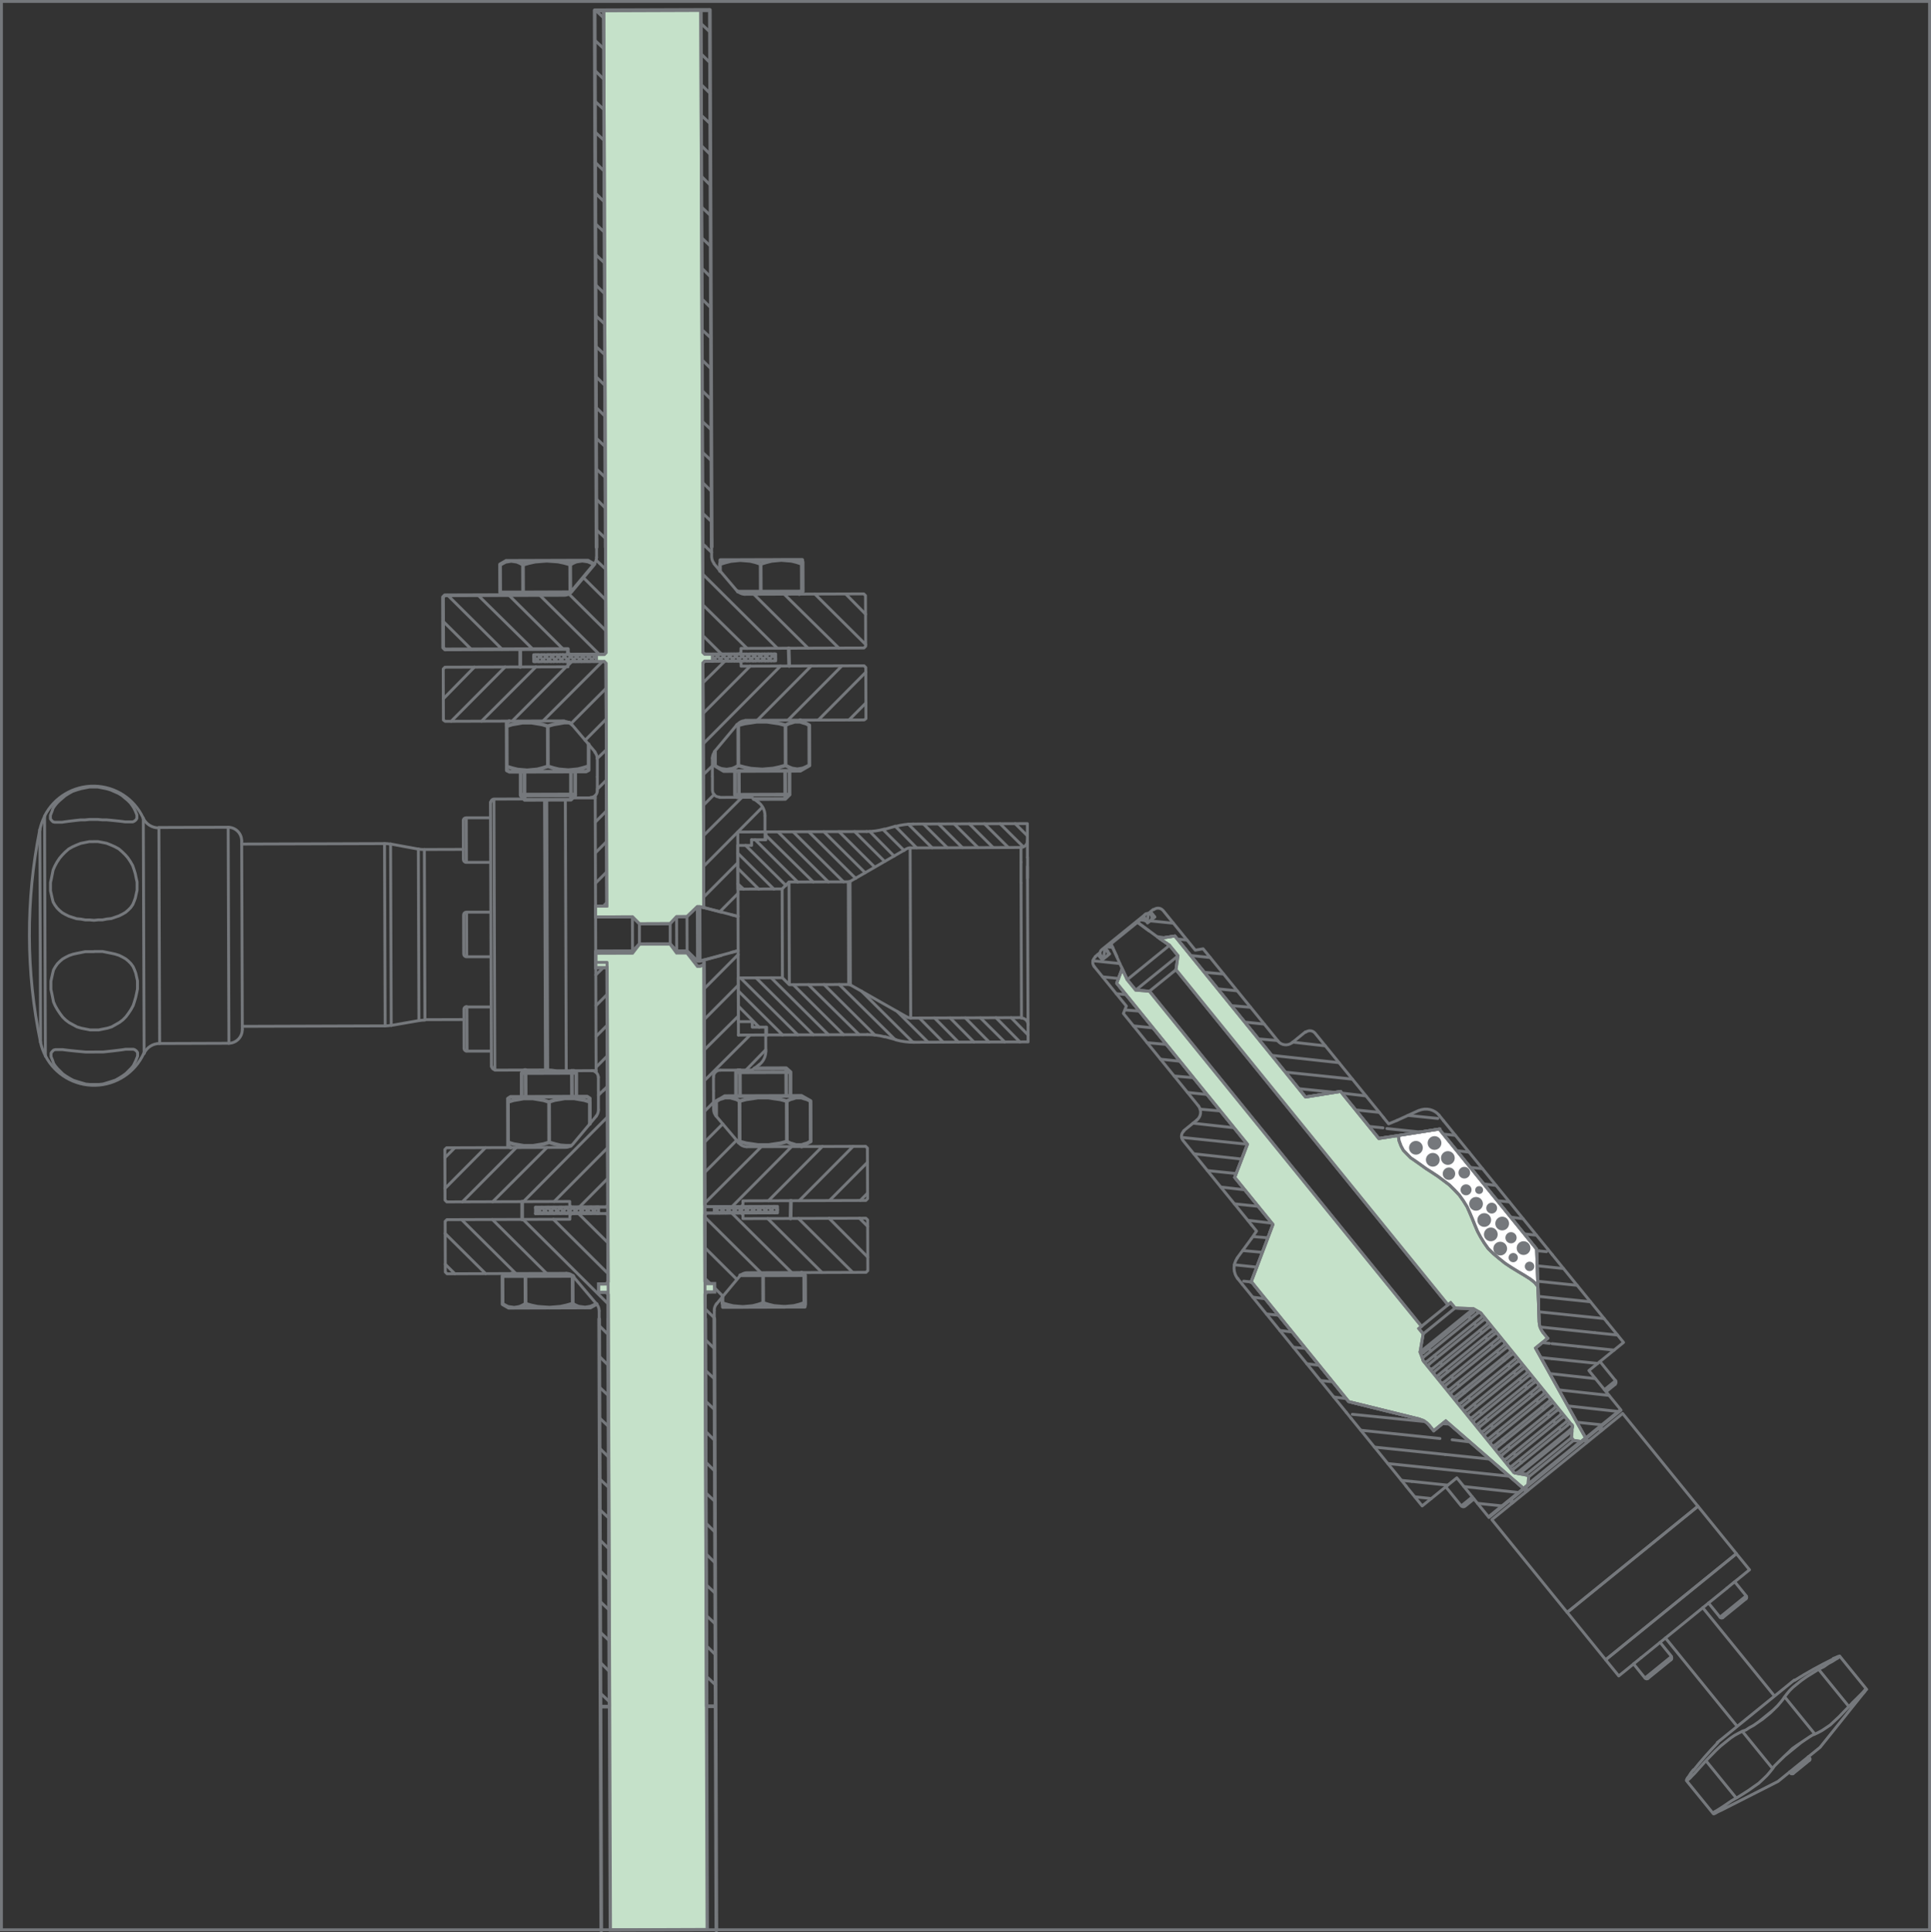 <?xml version="1.0" encoding="UTF-8"?>
<svg xmlns="http://www.w3.org/2000/svg" id="Calque_2" viewBox="0 0 334.46 334.65">
  <rect x="0" y="0" width="334.46" height="334.65" fill="#333333" stroke="none"/>
  <defs>
    <style>.cls-1{fill:#75787c;}.cls-2,.cls-3,.cls-4,.cls-5,.cls-6,.cls-7{stroke:#75787c;}.cls-2,.cls-3,.cls-5,.cls-6{stroke-width:.5px;}.cls-2,.cls-3,.cls-7{fill:none;}.cls-2,.cls-4,.cls-5,.cls-6{stroke-miterlimit:10;}.cls-3,.cls-7{stroke-linecap:round;stroke-linejoin:round;}.cls-4{stroke-width:.57px;}.cls-4,.cls-5{fill:#c5e1c9;}.cls-4,.cls-5,.cls-6{fill-rule:evenodd;}.cls-6{fill:#fff;}.cls-7{stroke-width:.63px;}</style>
  </defs>
  <g id="MONTAGE">
    <g id="ETAPE_3">
      <g id="Vanne">
        <path class="cls-3" d="M132.64,181.79l-3.44,3.54M129.93,179.25l-7.92,7.9M127.89,175.96l-5.9,5.87M127.87,170.63l-5.9,5.94M127.86,165.31l-5.9,5.94M105.21,188.11l-.75.83M105.19,182.86l-1.94,1.96M105.18,177.54l-1.94,1.96M105.16,172.21l-1.94,1.96M105.14,166.96l-1.94,1.88M105.1,156.32l-.6.6M105.09,150.99l-1.94,1.96M105.07,145.74l-1.94,1.96M105.05,140.42l-1.94,1.96M105.03,135.09l-1.57,1.58M127.82,154.74l-3.14,3.16M127.8,149.41l-5.9,5.94M132.04,139.8l-4.26,4.29-5.9,5.94M128.51,138.09l-6.65,6.62M123.71,137.58l-1.87,1.88M150.27,206.63l-1.27,1.28M150.25,201.3l-6.58,6.62M147.76,198.54l-9.34,9.4M142.44,198.55l-9.34,9.4M137.12,198.57l-10.31,10.38M131.87,198.59l-9.79,9.78M127.59,197.48l-5.53,5.57M125.18,194.64l-3.14,3.16M123.59,190.9l-1.57,1.58M105.27,204.08l-4.93,4.97M105.25,198.76l-9.27,9.33M105.23,193.43l-14.57,14.67M104.69,188.64l-1.05,1.05M94.75,198.72l-9.42,9.41M89.43,198.74l-9.34,9.4M84.1,198.75l-7.02,7.07M78.78,198.77l-1.72,1.73M105.01,129.85l-1.57,1.51M105,124.52l-3.66,3.69M104.98,119.2l-6.13,6.17M104.36,114.55l-10.31,10.31M99.04,114.57l-.67.68M98.07,115.47l-9.34,9.4M92.82,115.49l-9.42,9.41M87.49,115.51l-9.34,9.4M82.17,115.53l-5.38,5.49M149.98,121.74l-2.91,2.93M149.96,116.42l-8.22,8.28M145.83,115.31l-9.34,9.4M140.51,115.33l-9.34,9.4M123.4,132.63l-1.57,1.51M135.18,115.35l-13.38,13.47M129.93,115.36l-8.15,8.2M125.58,114.48l-3.81,3.76M177.95,144.74l-2.11-2.09M177.21,146.62l-3.99-3.96M174.66,146.78l-4.14-4.11M172.03,146.79l-4.14-4.11M169.41,146.8l-4.14-4.11M166.71,146.81l-4.14-4.11M164.09,146.82l-4.14-4.11M161.46,146.83l-4.14-4.11M158.76,146.83l-3.69-3.74M156.59,147.29l-3.61-3.59M154.87,148.27l-4.21-4.26M153.22,149.18l-5.19-5.16M151.5,150.16l-6.17-6.13M149.85,151.14l-7.15-7.1M148.21,152.12l-8.13-8.07M146.11,152.73l-8.73-8.67M143.48,152.74l-8.73-8.67M140.86,152.74l-8.2-8.07M138.16,152.75l-7.37-7.32M136.14,153.36l-7-6.95M134.04,153.97l-6.24-6.2M131.42,153.98l-3.61-3.59M128.79,153.98l-.98-.9M178.07,179.24l-2.93-2.99M176.65,180.44l-4.14-4.19M174.02,180.45l-4.21-4.18M171.32,180.46l-4.14-4.19M168.7,180.47l-4.14-4.19M166,180.48l-4.14-4.19M163.38,180.49l-4.14-4.19M160.75,180.5l-5.34-5.31M158.05,180.43l-8.88-8.82M154.98,179.99l-9.63-9.49M151.52,179.25l-8.8-8.74M148.82,179.19l-8.8-8.67M146.12,179.2l-8.73-8.67M143.5,179.2l-9.93-9.86M140.88,179.21l-9.93-9.86M138.18,179.22l-9.93-9.86M135.55,179.23l-7.67-7.62M132.93,179.24l-.15-.07M131.5,177.9l-3.61-3.66M103.64,209.41l-.38-.37M103.41,210.16l-1.2-1.12M102.36,210.16l-1.2-1.12M101.31,210.17l-1.2-1.12M100.19,210.17l-1.13-1.12M99.14,210.17l-1.13-1.12M98.09,210.18l-1.2-1.12M97.04,210.18l-1.2-1.12M95.99,210.19l-1.2-1.12M94.94,210.19l-1.2-1.12M93.89,210.19l-1.13-1.12M92.77,210.2v-.07M103.64,209.93l-.22.23M103.48,209.04l-1.12,1.13M102.43,209.04l-1.2,1.13M101.38,209.04l-1.2,1.13M100.33,209.05l-1.2,1.13M99.29,209.05l-1.2,1.13M98.24,209.05l-1.2,1.13M97.19,209.06l-1.2,1.13M96.06,209.06l-1.12,1.13M95.01,209.06l-1.2,1.13M93.96,209.07l-1.2,1.13M92.91,209.07l-.15.15M134.68,209.53l-.68-.6M134.16,210.06l-1.2-1.12M133.11,210.06l-1.2-1.12M132.06,210.06l-1.2-1.12M131.01,210.07l-1.2-1.12M129.88,210.07l-1.13-1.12M128.83,210.07l-1.2-1.12M127.78,210.08l-1.2-1.12M126.73,210.08l-1.2-1.12M125.68,210.08l-1.2-1.12M124.63,210.09l-.9-.82M134.68,209.53l-.52.53M134.23,208.93l-1.12,1.13M133.18,208.93l-1.12,1.13M132.13,208.94l-1.2,1.13M131.08,208.94l-1.2,1.13M130.03,208.94l-1.2,1.13M128.98,208.95l-1.2,1.13M127.93,208.95l-1.2,1.13M126.8,208.96l-1.12,1.13M125.75,208.96l-1.12,1.13M124.7,208.96l-.97.98M103.31,114.48v.07M103.31,113.43l-1.12,1.13M102.33,113.36l-1.2,1.2M101.28,113.36l-1.2,1.2M100.23,113.37l-1.2,1.2M99.18,113.37l-1.2,1.2M98.06,113.37l-1.12,1.2M97.01,113.38l-1.12,1.2M95.96,113.38l-1.2,1.2M94.91,113.38l-1.2,1.2M93.86,113.39l-1.2,1.2M92.81,113.39l-.37.38M92.44,113.69l.9.9M93.19,113.39l1.2,1.2M94.24,113.39l1.2,1.2M95.29,113.38l1.2,1.2M96.41,113.38l1.13,1.2M97.46,113.37l1.13,1.2M98.51,113.37l1.2,1.2M99.56,113.37l1.2,1.2M100.61,113.36l1.2,1.2M101.66,113.36l1.2,1.2M102.71,113.36l.6.6M134.35,114.15l-.3.3M134.13,113.25l-1.12,1.2M133.08,113.25l-1.2,1.2M132.03,113.26l-1.2,1.2M130.98,113.26l-1.2,1.2M129.93,113.26l-1.2,1.2M128.88,113.27l-1.2,1.2M127.75,113.27l-1.12,1.2M126.7,113.28l-1.12,1.2M125.65,113.28l-1.2,1.2M124.6,113.28l-1.2,1.2M123.55,113.29l-.15.15M123.41,113.81l.68.67M123.93,113.28l1.2,1.2M124.98,113.28l1.2,1.2M126.1,113.28l1.13,1.2M127.15,113.27l1.13,1.2M128.2,113.27l1.2,1.2M129.25,113.27l1.2,1.2M130.3,113.26l1.2,1.2M131.35,113.26l1.2,1.2M132.4,113.26l1.2,1.2M133.53,113.25l.83.82M105.31,215.25l-5.12-5.08M105.32,220.58l-9.48-9.42M105.34,225.83l-14.75-14.65M94.68,220.54l-9.4-9.34M89.35,220.56l-9.4-9.34M84.1,220.57l-7-6.95M78.78,220.59l-1.66-1.64M150.29,212.4l-1.43-1.42M150.3,217.72l-6.7-6.73M147.69,220.36l-9.4-9.34M142.37,220.38l-9.4-9.34M137.12,220.39l-10.38-10.31"></path>
        <path class="cls-3" d="M131.79,220.41l-9.71-9.64M127.6,221.55l-5.49-5.46M125.21,224.48l-3.08-3.06M123.72,228.24l-1.58-1.57M149.93,106.37l-3.46-3.51M149.94,111.62l-8.8-8.74M145.3,112.24l-9.48-9.34M139.97,112.26l-9.4-9.34M123.27,95.67l-1.58-1.49M134.65,112.27l-12.94-12.85M129.4,112.29l-7.67-7.55M124.98,113.28l-3.24-3.21M104.89,93.25l-.3-.3M104.91,98.58l-1.66-1.57M104.93,103.9l-3.91-3.89M104.94,109.23l-6.47-6.43M103.83,113.35l-10.38-10.31M97.53,112.4l-9.4-9.34M92.28,112.42l-9.48-9.34M86.96,112.44l-9.4-9.34M81.63,112.45l-4.89-4.86M105.36,231.15l-1.58-1.57M105.38,236.47l-1.58-1.57M105.4,241.72l-1.58-1.49M105.41,247.05l-1.58-1.49M105.43,252.37l-1.58-1.57M105.45,257.62l-1.58-1.49M105.47,262.94l-1.58-1.49M105.49,268.27l-1.58-1.57M105.5,273.59l-1.58-1.57M105.52,278.84l-1.58-1.49M105.54,284.16l-1.58-1.49M105.56,289.49l-1.58-1.57M105.58,294.74l-1.58-1.49M123.74,233.56l-1.58-1.57M123.76,238.81l-1.58-1.49M123.77,244.13l-1.58-1.49M123.79,249.46l-1.58-1.57M123.81,254.78l-1.58-1.57M123.83,260.03l-1.58-1.49M123.85,265.35l-1.58-1.57M123.87,270.68l-1.58-1.57M123.88,275.93l-1.58-1.49M123.9,281.25l-1.58-1.49M123.92,286.58l-1.58-1.57M123.94,291.82l-1.58-1.49M104.58,3.12l-1.35-1.27M104.6,8.45l-1.58-1.49M104.62,13.77l-1.58-1.57M104.64,19.02l-1.58-1.49M104.65,24.34l-1.58-1.49M104.67,29.67l-1.58-1.57M104.69,34.99l-1.58-1.57M104.71,40.24l-1.58-1.49M104.73,45.56l-1.58-1.49M104.75,50.89l-1.58-1.57M104.76,56.14l-1.58-1.49M104.78,61.46l-1.58-1.49M104.8,66.78l-1.58-1.57M104.82,72.11l-1.58-1.57M104.84,77.36l-1.58-1.49M104.85,82.68l-1.58-1.49M104.87,88l-1.58-1.57M104.89,93.25l-1.58-1.49M122.96,5.53l-1.58-1.49M122.98,10.86l-1.58-1.57M123,16.18l-1.58-1.57M123.02,21.43l-1.58-1.49M123.03,26.76l-1.58-1.57M123.05,32.08l-1.58-1.57M123.07,37.33l-1.58-1.49M123.09,42.65l-1.58-1.49M123.11,47.98l-1.58-1.57M123.12,53.3l-1.58-1.57M123.14,58.55l-1.58-1.49M123.16,63.87l-1.58-1.57M123.18,69.2l-1.58-1.57M123.2,74.44l-1.58-1.49M123.21,79.77l-1.58-1.49M123.23,85.09l-1.58-1.57M123.25,90.34l-1.58-1.49M122.29,94.69l-.6-.52"></path>
        <path class="cls-3" d="M122.01,188.88l-.08-22.27v-.37s5.92-1.59,5.92-1.59l.05,14.62M123.58,186.47v2.4"></path>
        <path class="cls-3" d="M124.74,185.34c-.64,0-1.16.52-1.16,1.17"></path>
        <line class="cls-3" x1="130.32" y1="185.32" x2="124.77" y2="185.34"></line>
        <path class="cls-3" d="M130.33,185.26c.41-.29.81-.59,1.2-.9"></path>
        <path class="cls-3" d="M131.52,184.38c.71-.56,1.12-1.42,1.12-2.33"></path>
        <polyline class="cls-3" points="127.9 179.26 132.63 179.24 132.64 182.09"></polyline>
        <path class="cls-3" d="M103.63,186.58c0-.38-.19-.73-.5-.95"></path>
        <path class="cls-3" d="M103.64,188.94v-2.4M103.19,166.67h1.95s.08,22.26.08,22.26"></path>
        <path class="cls-3" d="M103.06,137.82c.25-.22.4-.54.4-.88"></path>
        <path class="cls-3" d="M105.03,134.57l.08,22.35h-1.95M103.46,136.97v-2.4M103.18,185.57h.07s0-.15,0-.15l-.16-47.24v-.3M132.5,141.3v2.77s-4.71.02-4.71.02l.05,14.62"></path>
        <path class="cls-3" d="M132.5,141.26c0-.91-.42-1.76-1.14-2.32"></path>
        <path class="cls-3" d="M131.39,138.97c-.4-.31-.8-.61-1.21-.9"></path>
        <path class="cls-3" d="M124.61,138.1l5.55-.02M123.41,136.87c0,.64.52,1.16,1.17,1.16M123.4,134.51v2.4M127.83,158.71l-5.93-1.55v-.3s-.08-22.35-.08-22.35M121.94,166.61v-.07s-.15-.22-.15-.22M121.75,157.16l.15-.23v-.07M103.09,138.18h-3.9M132.51,145.42v-1.35M132.63,179.24v-1.35M103.25,185.42l-5.17.02h-1.87M94.56,185.3l-.16-46.79M98.08,185.43l-.16-46.94M94.86,185.29l-.16-46.79"></path>
        <path class="cls-3" d="M96.2,185.44c-.43-.1-.87-.14-1.31-.14"></path>
        <line class="cls-3" x1="94.56" y1="185.3" x2="94.86" y2="185.29"></line>
        <path class="cls-3" d="M102.31,138.1c.28,0,.55-.1.76-.29"></path>
        <path class="cls-3" d="M103.14,185.63c-.2-.14-.43-.21-.67-.21"></path>
        <polyline class="cls-3" points="129.32 198.6 149.94 198.53 150.24 198.83 150.27 207.6 149.97 207.9 128.68 207.97 128.68 208.65 128.38 208.95 122.38 208.97 122.08 208.67 122.01 188.58"></polyline>
        <path class="cls-3" d="M128,197.97c.34.4.83.63,1.35.62"></path>
        <path class="cls-3" d="M123.98,193.22l3.99,4.71M123.6,192.13c0,.41.15.81.42,1.13M123.59,188.95v3.15M103.65,192.16v-3.15"></path>
        <path class="cls-3" d="M103.24,193.33c.27-.32.41-.72.41-1.13"></path>
        <path class="cls-3" d="M99.32,198.03l3.96-4.74M97.94,198.71c.52,0,1.01-.23,1.35-.63M105.21,188.63l.07,20.1-.3.3-6,.02-.3-.3v-.67s-21.3.07-21.3.07l-.3-.3-.03-8.77.3-.3,20.62-.07M97.72,124.85l-20.62.07-.3-.22-.03-8.85.3-.3,21.3-.07v-.6s.3-.3.3-.3l6-.02.3.3.07,20.02"></path>
        <path class="cls-3" d="M99.04,125.55c-.34-.4-.83-.63-1.35-.62"></path>
        <line class="cls-3" x1="103.07" y1="130.23" x2="99.08" y2="125.52"></line>
        <path class="cls-3" d="M103.44,131.39c0-.41-.15-.82-.42-1.13"></path>
        <path class="cls-3" d="M103.46,134.5v-3.15M123.39,131.28v3.15"></path>
        <path class="cls-3" d="M123.8,130.19c-.27.32-.41.72-.41,1.13"></path>
        <path class="cls-3" d="M127.72,125.42l-3.96,4.74M129.1,124.81c-.52,0-1.01.23-1.35.63M121.83,134.81l-.07-20.02.3-.3,6-.02.3.3v.6s21.3-.07,21.3-.07l.3.3.03,8.85-.3.23-20.62.07M85.11,184.73l-.16-45.82M85.71,185.33l-.16-46.94M85.55,138.39l5.17-.02M85.71,185.33l8.77-.03M85.18,184.69c0,.31.25.56.56.56M85.58,138.39c-.31,0-.56.25-.56.56M94.48,185.3l-.16-46.79M94.44,185.3c.06,0,.11-.05.11-.11M80.31,165.17l-.02-6.67M80.84,165.7l-.03-7.72M80.31,165.21c0,.27.22.49.49.49M80.78,157.97c-.27,0-.49.22-.49.49M80.81,157.97h4.2M80.84,165.7h4.2M80.37,181.59l-.02-6.75M80.9,182.04l-.03-7.65M80.37,181.56c0,.27.22.49.49.49M80.83,174.32c-.27,0-.49.22-.49.49M80.87,174.39h4.2M80.9,182.04h4.2M80.26,148.83l-.02-6.67M80.79,149.35l-.03-7.72M80.26,148.86c0,.27.22.49.49.49M80.72,141.63c-.27,0-.49.22-.49.49M80.76,141.63h4.2M80.79,149.35h4.2M66.71,177.67l-.11-31.57M67.76,177.59l-.11-31.42M72.56,176.75l-.1-29.69M73.6,176.59l-.1-29.47M41.86,146.18l24.74-.08M41.97,177.75l24.74-.08"></path>
        <path class="cls-3" d="M66.67,177.67c.34,0,.68-.03,1.02-.09"></path>
        <path class="cls-3" d="M67.59,146.18c-.34-.06-.68-.09-1.02-.09"></path>
        <path class="cls-3" d="M72.56,176.75l-4.8.84M72.45,147.05l-4.8-.88"></path>
        <path class="cls-3" d="M73.57,176.67c-.34,0-.68.03-1.02.09"></path>
        <path class="cls-3" d="M72.44,147.04c.34.06.68.09,1.02.09"></path>
        <path class="cls-3" d="M73.5,147.12l6.75-.02M73.6,176.59l6.75-.02"></path>
        <path class="cls-3" d="M27.65,180.72l-.13-37.42M39.65,180.68l-.13-37.42M41.97,178.28l-.11-32.62M24.96,182.46l-.14-40.79M7.86,182.89l-.14-41.54M39.65,180.68l-12,.04M39.52,143.27l-12,.04"></path>
        <path class="cls-3" d="M41.86,145.62c0-1.3-1.07-2.36-2.37-2.35"></path>
        <path class="cls-3" d="M39.61,180.68c1.3,0,2.36-1.07,2.35-2.37"></path>
        <path class="cls-3" d="M24.79,141.67c.49,1.05,1.54,1.71,2.69,1.71"></path>
        <path class="cls-3" d="M27.62,180.72c-1.15,0-2.2.68-2.68,1.73"></path>
        <path class="cls-3" d="M24.77,141.62c-1.53-3.28-4.8-5.41-8.42-5.47-3.62-.07-6.97,1.93-8.62,5.16"></path>
        <path class="cls-3" d="M7.87,182.86c1.67,3.21,5.03,5.19,8.65,5.1,3.62-.09,6.87-2.24,8.38-5.53"></path>
        <path class="cls-3" d="M16.21,145.75h.75s.75.14.75.14l.75.15.75.3.68.3.68.37.6.52.53.52.45.52.45.67.38.67.23.67.23.75.15.75.15.67v.75s0,.67,0,.67l-.15.68-.15.68-.22.6-.22.53-.37.53-.45.45-.45.38-.52.3-.6.3-.67.23-.67.23-.75.08-.75.15h-.75s-.75.08-.75.08l-.75-.07h-.75s-.75-.14-.75-.14l-.75-.07-.68-.22-.68-.22-.6-.3-.53-.3-.45-.37-.45-.45-.38-.52-.3-.52-.15-.6-.15-.67-.15-.67v-.67s0-.75,0-.75l.15-.68.15-.75.15-.75.3-.68.37-.68.45-.68.45-.53.52-.53.6-.53.67-.38.67-.3.75-.3.75-.15.75-.15h.75M16.28,164.79h.75s.75,0,.75,0l.75.15.75.15.68.15.68.22.6.3.53.3.45.37.45.45.38.52.23.52.23.6.15.67.15.67v.67s0,.75,0,.75l-.15.75-.15.68-.22.75-.22.68-.37.68-.45.68-.45.6-.52.53-.6.45-.67.38-.67.38-.75.23-.75.15-.75.15h-.75s-.75,0-.75,0l-.75-.15-.75-.15-.75-.22-.68-.37-.68-.37-.6-.45-.53-.52-.45-.6-.45-.67-.38-.67-.3-.67-.15-.75-.15-.75-.15-.67v-.75s0-.67,0-.67l.15-.68.15-.68.15-.6.3-.53.37-.53.45-.45.45-.38.52-.3.6-.3.67-.23.67-.15.75-.15.75-.15h.75s.75,0,.75,0M16.34,182.19h.75s.75,0,.75,0l.75-.08.75-.08.67-.08.67-.08.6-.08.52-.08h.45s.45,0,.45,0h.37s.23.07.23.07l.23.15.15.15.15.22v.3s0,.3,0,.3l-.15.38-.15.38-.22.45-.22.45-.37.45-.45.45-.45.45-.52.38-.6.38-.67.38-.67.23-.75.23-.75.23-.75.08h-.75s-.75,0-.75,0l-.75-.07-.75-.22-.75-.22-.68-.22-.68-.37-.6-.37-.53-.37-.45-.45-.45-.45-.38-.45-.3-.45-.15-.45-.15-.37-.15-.37v-.3s0-.3,0-.3l.15-.23.15-.15.15-.15.3-.08h.37s.45,0,.45,0h.45s.53.07.53.07l.6.07.68.07.68.07.75.07.75.07h.75s.75,0,.75,0M16.18,136.3h.75s.75.14.75.14l.75.15.75.22.68.3.68.3.6.37.53.45.45.37.45.45.38.52.23.37.23.45.15.37.15.37v.3s0,.3,0,.3l-.15.23-.15.15-.22.15-.22.08h-.37s-.45,0-.45,0h-.45s-.53-.07-.53-.07l-.6-.07-.68-.07-.68-.07-.75-.07h-.75s-.75-.07-.75-.07h-.75s-.75,0-.75,0l-.75.08h-.75s-.75.08-.75.08l-.67.08-.67.08-.6.08-.52.08h-.45s-.45,0-.45,0h-.37s-.3-.07-.3-.07l-.15-.15-.15-.15-.15-.22v-.3s0-.3,0-.3l.15-.38.15-.38.15-.45.3-.45.37-.45.45-.45.45-.38.52-.45.6-.38.67-.38.67-.23.75-.23.75-.15.75-.15h.75M7.03,180.49l-.13-36.82"></path>
        <path class="cls-3" d="M6.9,143.68c-2.45,12.15-2.41,24.67.12,36.8"></path>
        <path class="cls-3" d="M7.02,180.52c.18.82.47,1.6.85,2.34"></path>
        <path class="cls-3" d="M7.73,141.38c-.38.74-.66,1.53-.84,2.35"></path>
        <path class="cls-3" d="M109.56,164.7l-.02-5.92M110.75,163.49v-3.52M116.08,163.48v-3.52M117.21,164.67l-.02-5.92M119.01,164.67l-.02-5.92M120.81,166.46l-.03-9.45M121.26,166.46l-.03-9.45M127.85,164.64l-.02-5.92M103.16,158.8l6.37-.02M103.18,164.72l6.37-.02,1.2-1.2M116.06,159.95l-5.32.02-1.2-1.2M110.75,163.49l5.32-.02M116.06,159.95l1.12-1.2M116.08,163.48l1.13,1.2M117.19,158.75h1.8M117.21,164.67h1.8M118.98,158.74l1.79-1.73M119.01,164.67l1.81,1.79M120.78,157.01h.45M120.81,166.46h.45s3.67-.99,3.67-.99M124.91,157.97l-3.68-.96M127.85,164.64l-1.2.3M127.83,158.71l-1.2-.3M146.93,152.72l-10.27.03-1.2,1.2-7.65.03-.03-7.57h2.4s0-.98,0-.98M146.97,152.72c.1,0,.2-.03.28-.08M157.04,146.99l-9.8,5.66M157.6,146.84c-.2,0-.4.06-.58.16M176.83,146.77l-19.2.07M176.8,146.77c.64,0,1.16-.52,1.16-1.17M158.15,142.71l19.8-.07v2.92"></path>
        <path class="cls-3" d="M158.19,142.71c-1.04,0-2.07.14-3.07.42"></path>
        <line class="cls-3" x1="153.2" y1="143.63" x2="155.07" y2="143.1"></line>
        <path class="cls-3" d="M150.09,144.01c1.04,0,2.07-.14,3.07-.42"></path>
        <path class="cls-3" d="M130.19,145.43h2.47s0-1.36,0-1.36l17.47-.06M150.25,179.18l-17.47.06v-1.35s-2.48,0-2.48,0v-.97"></path>
        <path class="cls-3" d="M153.28,179.58c-1-.27-2.03-.4-3.07-.4"></path>
        <line class="cls-3" x1="155.2" y1="180.06" x2="153.32" y2="179.55"></line>
        <path class="cls-3" d="M155.24,180.11c1,.27,2.03.4,3.07.4"></path>
        <polyline class="cls-3" points="178.06 177.44 178.07 180.44 158.28 180.5"></polyline>
        <path class="cls-3" d="M178.06,177.47c0-.64-.52-1.16-1.17-1.16"></path>
        <line class="cls-3" x1="157.74" y1="176.31" x2="176.93" y2="176.24"></line>
        <path class="cls-3" d="M157.12,176.15c.18.1.38.15.58.15"></path>
        <line class="cls-3" x1="147.29" y1="170.57" x2="157.14" y2="176.16"></line>
        <path class="cls-3" d="M147.31,170.57c-.09-.05-.18-.07-.28-.07"></path>
        <path class="cls-3" d="M130.29,176.93h-2.4s-.03-7.57-.03-7.57l7.65-.03,1.2,1.2,10.27-.03M178.06,177.44l-.09-25.34M176.93,176.24l-.08-23.32M177.96,148.49v-2.92M147.29,170.57l-.06-17.92M146.99,170.49l-.06-17.77M157.74,176.31l-.1-29.47M176.84,149.32v-2.55M177.97,150.07v.37s0,1.65,0,1.65M136.72,170.53l-.06-17.77M135.52,169.33l-.05-15.37M103.63,209.03v1.12s-10.87.04-10.87.04v-1.12s10.87-.04,10.87-.04M123.73,210.09v-1.12s10.94-.04,10.94-.04v1.12s-10.94.04-10.94.04M103.31,113.35v1.2s-10.87.04-10.87.04v-1.2s10.87-.04,10.87-.04M123.41,114.49v-1.2s10.94-.04,10.94-.04v1.2s-10.94.04-10.94.04M98.05,220.53l-20.62.07-.3-.3-.03-8.77.3-.3,21.3-.07v-.67s.3-.3.3-.3l6-.02.3.3"></path>
        <path class="cls-3" d="M99.44,221.15c-.34-.4-.83-.63-1.35-.63"></path>
        <line class="cls-3" x1="103.39" y1="225.91" x2="99.4" y2="221.2"></line>
        <path class="cls-3" d="M103.77,226.99c0-.41-.15-.81-.42-1.13"></path>
        <path class="cls-3" d="M103.78,228.46v-1.42M105.29,210.45l.06,18M122.15,228.39l-.06-18,.3-.3M123.72,226.96v1.42"></path>
        <path class="cls-3" d="M124.12,225.79c-.26.32-.41.72-.41,1.13"></path>
        <path class="cls-3" d="M128.05,221.1l-3.96,4.74M129.43,220.42c-.52,0-1.02.23-1.35.64M122.38,210.1l6-.02.3.3v.67s21.3-.07,21.3-.07l.3.3.03,8.77-.3.3-20.62.07M128.99,102.92l20.62-.07.3.3.03,8.77-.3.3-21.3.07v.67s-.3.3-.3.3l-6,.02-.3-.3"></path>
        <path class="cls-3" d="M127.68,102.29c.34.4.83.63,1.35.63"></path>
        <path class="cls-3" d="M123.65,97.61l3.99,4.71M123.27,96.45c0,.41.15.81.42,1.13M123.26,93.27v3.22M121.75,112.99l-.07-20.1M104.89,92.95l.07,20.1-.3.3M103.33,96.56v-3.22"></path>
        <path class="cls-3" d="M102.92,97.65c.26-.32.41-.72.41-1.13"></path>
        <path class="cls-7" d="M99,102.42l3.96-4.74M97.69,103.03c.52,0,1.02-.23,1.35-.64M104.66,113.35l-6,.02-.3-.3v-.67s-21.3.07-21.3.07l-.3-.3-.03-8.77.3-.3,20.62-.07M105.58,295.56h-1.57M105.35,228.45l.23,67.11M104.14,334.34l-.36-105.89M123.95,295.5h-1.57M123.72,228.39l.36,105.94M122.38,295.5l-.23-67.11M122.38,295.5l-16.8.06M104.58,1.85l.32,92.91M103.32,94.76l-.32-92.91,19.95-.07M121.69,94.7l-.32-92.91M122.95,1.79l.32,92.91M103,1.85v-.07M122.95,1.79v-.07M122.95,1.71l-19.95.07M88.56,97.13l-.45.08-.52.08-.45.23-.52.3M88.56,97.13h-.9M102.88,97.76v-.07M101.83,97.09h-.97M102.88,97.76l-.53-.3-.53-.22-.45-.07-.53-.07-.52.08-.52.08-.52.23-.52.3M100.85,97.09l-6.15.02M98.76,97.77l-1.05-.3-1.05-.22-.98-.07-.98-.07-1.05.08-.97.08-1.05.23-1.05.3M94.7,97.11l-6.15.02M90.58,97.8l-.53-.3-.53-.22-.45-.07-.53-.07M87.66,97.14l-1.05.6M101.83,97.09l1.05.6M98.85,102.57h-.07s-.02-4.8-.02-4.8M98.77,102.57l-8.17.03-.02-4.8M90.6,102.6h-3.97s-.02-4.79-.02-4.79M90.11,112.43v3.07M88.2,103.06l-.45-.45M99.63,133.61v3.97M90.18,133.65v3.97M98.89,137.59v-3.97M90.85,133.64v3.97M139.02,97.64v-.3s-.08-.22-.08-.22v-.08s0-.07,0-.07M138.95,96.96h0M138.95,96.96v.07s0,.08,0,.08v.22s-.07.3-.07.3M138.95,96.96h-3.6M138.87,97.64l-.9-.3-.9-.22-.9-.07-.83-.07-.9.08-.82.08-.9.23-.97.3M135.35,96.97l-7.12.02M131.75,97.66l-.9-.3-.9-.22-.83-.07-.9-.07-.82.08-.82.08-.9.23-.97.3M128.22,97h-3.45M124.7,97.69l.07-.3v-.15s0-.15,0-.15v-.07M138.95,96.96h0M124.77,97.01h0M138.87,97.64l.02,4.8-7.12.02-.02-4.8M124.7,98.88v-1.2M131.77,102.46h-3.97M138.89,102.44h.15s-.02-4.8-.02-4.8M136.76,137.61l-9.45.03M136.01,138.36l-5.47.02M136.75,133.49v4.12M127.3,133.52v4.12s.39.45.39.45M136.01,138.36l.75-.75M136.6,112.27l.09,3.07M138.44,102.89l.52-.45M136.01,138.29l-.02-4.8M127.97,133.52l.02,4.57M101.5,133.61l-13.27.05M101.95,133.38v-.67M87.78,132.75l.98.3.9.22.83.07.83.07.82-.08.9-.08.9-.23.97-.3.98.3.9.22.83.07.83.07.82-.08.82-.08.9-.23.97-.3M87.78,133.43v-.67M98.62,125.14h-.9s-.9.16-.9.16l-.9.15-1.05.3M87.75,125.78v-.6M94.88,125.76l-.98-.3-.9-.15-.9-.15h-.82s-.82,0-.82,0l-.82.15-.9.15-.97.3M88.23,133.65l-.45-.22M101.5,133.61l.45-.23M88.2,124.88l-.45.3M94.9,132.73l-.02-6.97M87.78,132.75l-.02-6.97M101.95,132.71v-3.82M138.62,133.48l-13.27.05M123.84,132.63l.53.3.53.22.45.07.53.07.45-.08.52-.08.52-.23.52-.3,1.13.3,1.05.22.98.07.98.07.9-.08.97-.08,1.05-.23,1.12-.3.6.3.53.22.45.07.45.07.52-.08.45-.08.52-.23.6-.3M127.87,125.64l-.23-.07M140.17,125.6l-.6-.3-.53-.15-.45-.15h-.52s-.45,0-.45,0l-.45.15-.52.15-.6.3-1.13-.3-1.05-.15-.98-.15h-.9s-.97,0-.97,0l-.97.15-1.05.15-1.12.3M125.35,133.53l-1.5-.89M138.62,133.48l1.57-.91M138.59,124.71l1.58.89M123.84,132.63v-2.47M127.89,132.62l-.02-6.97M136.07,132.59l-.02-6.97M140.19,132.58l-.02-6.97M101.69,189.92l-13.27.05M88,197.84l.98.3.9.15.83.15h.82s.82,0,.82,0l.9-.15.9-.15.97-.3,1.05.3.9.22.9.07h.9M88,198.44v-.6M102.15,190.82l-.98-.3-.9-.15-.83-.15h-.82s-.82,0-.82,0l-.82.15-.9.15-.97.3M102.15,190.82v-.6M87.98,190.87v-.6M95.1,190.84l-.98-.3-.9-.15-.9-.15h-.82s-.82,0-.82,0l-.82.15-.9.15-.97.3M88.45,198.74l-.45-.3M101.69,189.92l.45.3M88.42,189.97l-.45.3M95.12,197.82l-.02-6.97M88,197.84l-.02-6.97M102.16,194.64v-3.82M138.81,189.79l-13.27.05M140.39,190.69l-.6-.3-.53-.15-.45-.15h-.52s-.45,0-.45,0l-.45.15-.52.15-.6.3-1.13-.3-1.05-.15-.98-.15h-.9s-.97,0-.97,0l-.97.15-1.05.15-1.12.3-.53-.3-.53-.15-.53-.15h-.45s-.52,0-.52,0l-.45.15-.52.15-.52.3M128.12,197.7l1.13.3,1.05.15.98.15h.97s.9,0,.9,0l.97-.15,1.05-.15,1.12-.3.6.3.53.15.45.15h.45s.52,0,.52,0l.45-.15.52-.15.6-.3M128.12,197.7l-.22.15M138.81,189.79l1.58.89M125.54,189.84l-1.5.9M138.84,198.57l1.57-.91M124.04,190.74v2.47M128.09,190.73l.02,6.97M136.27,190.7l.02,6.97M140.39,190.69l.02,6.97M99.64,137.59l-9.45.03M99.64,137.74l-9.45.03M98.89,138.49l-8.02.03M99.64,137.59v.15M90.19,137.62v.15s.68.75.68.75M98.89,138.49l.75-.75M98.89,138.41v-.82M90.87,137.62v.82M89,226.48h-.9M89,226.48l-.45-.07-.53-.07-.45-.22-.53-.3M103.32,225.83h0M103.32,225.83l-.52.23-.52.23-.45.08-.52.08M102.27,226.44h-.97M101.29,226.44l-.53-.07-.53-.07-.53-.22-.53-.3-1.05.3-1.05.23-.97.08-.97.08M101.29,226.44l-6.15.02M95.15,226.46l-1.05-.07-.98-.07-1.05-.22-1.05-.3-.52.3-.52.23-.45.08-.52.08M95.15,226.46l-6.15.02M88.1,226.48l-1.05-.6M102.27,226.44l1.05-.6M99.25,220.97h-.07s.02,4.8.02,4.8M99.18,220.97l-8.17.03.02,4.8M91,221h-3.97s.02,4.81.02,4.81M99.82,189.93v-4.12s-9.46.03-9.46.03v4.12M99.35,185.43l.45.37M90.88,185.31l-.52.53M90.44,211.18v-3.07M88.6,220.56l-.45.45M99.07,189.93l-.02-4.5M91.03,185.31l.02,4.65M139.46,225.63v.3s-.07.23-.07.23v.07s0,.07,0,.07M139.39,226.31h0M139.39,226.31v-.07s0-.07,0-.07v-.22s-.08-.3-.08-.3l-.9.3-.9.23-.9.08-.82.08M139.39,226.31h-3.6M135.79,226.32l-.9-.07-.83-.07-.9-.22-.98-.3-.9.3-.9.23-.82.08-.9.08M135.79,226.32l-7.12.02M128.66,226.35l-.83-.07-.83-.07-.9-.22-.98-.3.08.3v.22s0,.07,0,.07v.07M128.66,226.35h-3.45M139.39,226.31h0M125.21,226.36h0M132.19,225.66l-.02-4.8,7.12-.02.02,4.8M132.17,220.86h-3.97M125.13,224.56v1.12M139.29,220.84h.15s.02,4.8.02,4.8M136.92,185.68l-9.45.03M136.17,185l-5.47.02M136.92,185.68v4.12M127.48,185.71v4.12M136.17,185l.75.67M127.85,185.33l-.37.38M136.93,211.02l.06-3.07M138.84,220.39l.53.45M136.19,189.8l-.02-4.8M128.15,185.33l.02,4.5"></path>
        <polygon class="cls-4" points="123.78 223.75 123.77 222.3 122.42 222.3 122.12 221.91 121.93 167.04 121.26 167.34 120.81 167.34 119 165.02 117.2 165.02 116.07 163.48 110.75 163.49 109.55 165.05 103.18 165.07 103.19 167.59 105.14 167.59 105.32 221.97 105.03 222.36 103.68 222.37 103.68 223.82 105.03 223.82 105.33 224.2 105.71 334.24 122.5 334.18 122.13 224.14 122.43 223.76 123.78 223.75"></polygon>
        <polygon class="cls-5" points="105.11 156.92 104.96 114.85 104.66 114.55 103.31 114.55 103.31 113.35 104.66 113.35 104.96 113.05 104.58 1.85 121.37 1.79 121.75 112.99 122.05 113.29 123.4 113.29 123.41 114.49 122.06 114.49 121.76 114.79 121.9 157.16 121.23 157.01 120.78 157.01 118.98 158.74 117.19 158.75 116.06 159.95 110.74 159.97 109.54 158.77 103.16 158.8 103.16 156.92 105.11 156.92"></polygon>
        <path class="cls-3" d="M110.74,159.97l-1.2-1.2M109.56,164.7l1.2-1.2M109.54,158.77l-6.37.02M109.56,164.7l-6.37.02M103.31,114.55v-1.2s1.35,0,1.35,0l.3-.3-.38-111.2M103.16,158.8v-1.87s1.94,0,1.94,0l-.14-42.07-.3-.3M104.58,1.85l16.8-.06.38,111.2.3.3h1.35s0,1.2,0,1.2h-1.35s-.3.31-.3.31l.14,42.37-.68-.15h-.45s-1.79,1.73-1.79,1.73h-1.8s-1.12,1.21-1.12,1.21l-5.32.02M110.75,163.49l5.32-.02,1.13,1.2h1.8s1.81,1.79,1.81,1.79h.45s.67-.23.67-.23l.14,42.44.3.3h1.35s0,1.12,0,1.12h-1.35s-.3.31-.3.31l.29,85.11M103.64,210.16v-1.12s1.35,0,1.35,0l.3-.3-.14-42.07h-1.95s0-1.94,0-1.94M105.29,210.45l-.3-.3.3.3.29,85.11M177.98,152.09v-3.6M176.84,149.32v3.6"></path>
      </g>
      <g id="Conteneur">
        <line class="cls-3" x1="220.29" y1="211.83" x2="216.13" y2="211.34"></line>
        <line class="cls-3" x1="217.93" y1="208.92" x2="213.81" y2="208.49"></line>
        <line class="cls-3" x1="215.61" y1="206.06" x2="211.45" y2="205.58"></line>
        <line class="cls-3" x1="214.09" y1="203.24" x2="209.13" y2="202.73"></line>
        <line class="cls-3" x1="215.05" y1="200.73" x2="206.77" y2="199.82"></line>
        <line class="cls-3" x1="216.06" y1="198.17" x2="204.67" y2="196.98"></line>
        <line class="cls-3" x1="213.74" y1="195.31" x2="206.63" y2="194.52"></line>
        <line class="cls-3" x1="211.38" y1="192.4" x2="207.84" y2="192.09"></line>
        <line class="cls-3" x1="209.06" y1="189.55" x2="205.69" y2="189.2"></line>
        <line class="cls-3" x1="206.7" y1="186.64" x2="203.37" y2="186.35"></line>
        <line class="cls-3" x1="204.38" y1="183.79" x2="201.01" y2="183.44"></line>
        <line class="cls-3" x1="202.02" y1="180.88" x2="198.69" y2="180.58"></line>
        <line class="cls-3" x1="199.71" y1="178.02" x2="196.33" y2="177.67"></line>
        <line class="cls-3" x1="197.34" y1="175.11" x2="194.86" y2="174.91"></line>
        <line class="cls-3" x1="195.03" y1="172.26" x2="193.34" y2="172.09"></line>
        <line class="cls-3" x1="193.72" y1="169.46" x2="190.98" y2="169.18"></line>
        <line class="cls-3" x1="193.93" y1="166.87" x2="189.29" y2="166.39"></line>
        <line class="cls-3" x1="192.73" y1="164.08" x2="191.78" y2="163.98"></line>
        <line class="cls-3" x1="239.54" y1="195.33" x2="237.12" y2="195.08"></line>
        <line class="cls-3" x1="238.91" y1="192.65" x2="234.8" y2="192.22"></line>
        <line class="cls-3" x1="236.6" y1="189.8" x2="232.44" y2="189.31"></line>
        <line class="cls-3" x1="231.07" y1="189.17" x2="224.95" y2="188.54"></line>
        <line class="cls-3" x1="234.23" y1="186.89" x2="222.63" y2="185.68"></line>
        <line class="cls-3" x1="231.92" y1="184.04" x2="220.27" y2="182.77"></line>
        <line class="cls-3" x1="229.56" y1="181.13" x2="223.92" y2="180.49"></line>
        <line class="cls-3" x1="221.28" y1="180.21" x2="217.95" y2="179.92"></line>
        <line class="cls-3" x1="218.97" y1="177.36" x2="215.59" y2="177.01"></line>
        <line class="cls-3" x1="216.6" y1="174.45" x2="213.27" y2="174.16"></line>
        <line class="cls-3" x1="214.29" y1="171.6" x2="210.91" y2="171.25"></line>
        <line class="cls-3" x1="211.92" y1="168.69" x2="208.6" y2="168.39"></line>
        <line class="cls-3" x1="209.61" y1="165.83" x2="206.23" y2="165.48"></line>
        <line class="cls-3" x1="205.6" y1="162.81" x2="203.92" y2="162.63"></line>
        <line class="cls-3" x1="201.7" y1="162.4" x2="200.49" y2="162.22"></line>
        <line class="cls-3" x1="203.24" y1="159.89" x2="199.23" y2="159.48"></line>
        <line class="cls-3" x1="198.54" y1="159.46" x2="197.55" y2="159.3"></line>
        <line class="cls-3" x1="216.73" y1="221.96" x2="216.57" y2="222"></line>
        <line class="cls-3" x1="217.69" y1="219.45" x2="213.78" y2="219.04"></line>
        <line class="cls-3" x1="218.7" y1="216.89" x2="215.26" y2="216.58"></line>
        <line class="cls-3" x1="219.65" y1="214.37" x2="217.17" y2="214.17"></line>
        <line class="cls-3" x1="246.23" y1="196.08" x2="240.22" y2="195.45"></line>
        <line class="cls-3" x1="249.04" y1="193.7" x2="243.87" y2="193.17"></line>
        <line class="cls-3" x1="244.54" y1="256.56" x2="242.74" y2="256.38"></line>
        <line class="cls-3" x1="247.45" y1="254.2" x2="240.38" y2="253.47"></line>
        <line class="cls-3" x1="250.3" y1="251.89" x2="238.06" y2="250.62"></line>
        <line class="cls-3" x1="249.41" y1="249.13" x2="235.7" y2="247.7"></line>
        <line class="cls-3" x1="246.94" y1="246.21" x2="234.23" y2="244.94"></line>
        <line class="cls-3" x1="273.35" y1="233.17" x2="268.82" y2="232.7"></line>
        <line class="cls-3" x1="276.26" y1="230.81" x2="266.77" y2="229.82"></line>
        <line class="cls-3" x1="277.85" y1="228.36" x2="266.56" y2="227.19"></line>
        <line class="cls-3" x1="275.49" y1="225.45" x2="266.42" y2="224.51"></line>
        <line class="cls-3" x1="273.17" y1="222.6" x2="266.32" y2="221.89"></line>
        <line class="cls-3" x1="270.81" y1="219.69" x2="266.27" y2="219.22"></line>
        <line class="cls-3" x1="266.59" y1="216.64" x2="266.59" y2="216.64"></line>
        <line class="cls-3" x1="233.18" y1="242.22" x2="231.02" y2="241.94"></line>
        <line class="cls-3" x1="230.82" y1="239.31" x2="228.71" y2="239.09"></line>
        <line class="cls-3" x1="228.5" y1="236.46" x2="226.34" y2="236.18"></line>
        <line class="cls-3" x1="226.14" y1="233.54" x2="224.03" y2="233.33"></line>
        <line class="cls-3" x1="223.82" y1="230.69" x2="221.66" y2="230.41"></line>
        <line class="cls-3" x1="221.46" y1="227.78" x2="219.35" y2="227.56"></line>
        <line class="cls-3" x1="219.14" y1="224.93" x2="216.99" y2="224.65"></line>
        <line class="cls-3" x1="216.57" y1="222" x2="215.41" y2="221.88"></line>
        <line class="cls-3" x1="267.86" y1="216.77" x2="266.59" y2="216.64"></line>
        <line class="cls-3" x1="266.13" y1="213.92" x2="264.02" y2="213.7"></line>
        <line class="cls-3" x1="263.81" y1="211.07" x2="261.66" y2="210.79"></line>
        <line class="cls-3" x1="261.45" y1="208.16" x2="259.34" y2="207.94"></line>
        <line class="cls-3" x1="259.13" y1="205.31" x2="256.98" y2="205.03"></line>
        <line class="cls-3" x1="256.77" y1="202.4" x2="254.66" y2="202.18"></line>
        <line class="cls-3" x1="254.46" y1="199.54" x2="252.3" y2="199.27"></line>
        <line class="cls-3" x1="252.09" y1="196.63" x2="249.98" y2="196.41"></line>
        <line class="cls-3" x1="277.43" y1="246.76" x2="273.11" y2="246.31"></line>
        <line class="cls-3" x1="280.28" y1="244.45" x2="271.59" y2="243.49"></line>
        <line class="cls-3" x1="278.71" y1="241.67" x2="270.01" y2="240.71"></line>
        <line class="cls-3" x1="276.34" y1="238.76" x2="268.49" y2="237.89"></line>
        <line class="cls-3" x1="276.72" y1="236.13" x2="268.81" y2="235.31"></line>
        <line class="cls-3" x1="268.71" y1="235.3" x2="266.91" y2="235.11"></line>
        <line class="cls-3" x1="279.58" y1="233.82" x2="273.35" y2="233.17"></line>
        <line class="cls-3" x1="268.39" y1="232.66" x2="267.13" y2="232.52"></line>
        <line class="cls-3" x1="280.17" y1="231.21" x2="276.26" y2="230.81"></line>
        <line class="cls-3" x1="260.14" y1="260.8" x2="255.92" y2="260.36"></line>
        <line class="cls-3" x1="247.91" y1="259.53" x2="245.06" y2="259.23"></line>
        <line class="cls-3" x1="262.99" y1="258.48" x2="253.56" y2="257.45"></line>
        <line class="cls-3" x1="250.76" y1="257.21" x2="244.54" y2="256.56"></line>
        <line class="cls-3" x1="261.47" y1="255.66" x2="247.45" y2="254.2"></line>
        <line class="cls-3" x1="258" y1="252.69" x2="250.3" y2="251.89"></line>
        <line class="cls-3" x1="254.52" y1="249.71" x2="251.52" y2="249.35"></line>
        <line class="cls-3" x1="251.06" y1="246.63" x2="249.84" y2="246.56"></line>
        <line class="cls-3" x1="198.74" y1="159.59" x2="198.88" y2="158.22"></line>
        <line class="cls-3" x1="191.17" y1="165.73" x2="191.37" y2="164.31"></line>
        <polyline class="cls-3" points="189.69 165.68 190.15 165.3 190.91 166.24 192.19 165.2 191.32 164.36 192.42 163.46 194.37 167.77 193.42 170.28 216.06 198.17 213.86 203.91 220.48 212.06 219.97 213.34"></polyline>
        <path class="cls-3" d="M189.7,165.76c-.5.4-.57,1.14-.17,1.63"></path>
        <polyline class="cls-3" points="207.58 191.53 194.58 175.52 195.09 174.24 189.51 167.37"></polyline>
        <path class="cls-3" d="M207.3,193.98c.76-.61.87-1.72.26-2.48"></path>
        <path class="cls-3" d="M205,195.85l2.33-1.89M205.07,195.88c-.5.4-.57,1.14-.17,1.63M216.79,212.16l-11.91-14.67M240.17,196.94l-1.36.23M227.76,178.91l11.91,14.67M227.78,178.94c-.4-.5-1.14-.57-1.63-.17M223.8,180.58l2.33-1.89"></path>
        <path class="cls-3" d="M221.35,180.3c.61.76,1.72.87,2.48.26"></path>
        <path class="cls-3" d="M201.45,157.68l5.58,6.87,1.36-.23,13,16.01M201.47,157.71c-.4-.5-1.14-.57-1.63-.17M238.82,197.17l-6.62-8.15-6.07.97-22.64-27.89-2.66.42-3.81-2.79,1.16-.95.58,1.07,1.28-1.04-.76-.93.47-.38M190.15,165.3l.35-.28M198.94,158.17l.35-.28M220.02,213.4l-3.36,8.71M214.28,217.87l2.48-3.37"></path>
        <path class="cls-3" d="M214.31,217.87c-.79,1.09-.75,2.56.1,3.6"></path>
        <path class="cls-3" d="M214.39,221.45h0M249.44,195.5l-9.22,1.49M249.26,193.14h0M249.28,193.17c-.84-1.04-2.28-1.38-3.51-.84M241.97,194.04l3.81-1.74M243.55,257.37l-9.55-11.76M247.55,246.83c-.41-.5-.96-.85-1.59-1.01M234.23,242.91l11.7,2.87M268.87,217.3l9.55,11.76M266.59,229l-.4-12.04"></path>
        <path class="cls-3" d="M266.62,229.05c.02.64.25,1.26.66,1.76"></path>
        <path class="cls-3" d="M233.2,244.62l-18.01-22.18M217.16,222.48l16.4,20.2M266.1,216.27l-16.4-20.2M250.06,194.13l18.01,22.18M271.45,279.24l22.65-18.38M258.4,263.18l22.65-18.38M263.17,255.25l9.14-7.42M264.39,255.32l7.8-6.33M264.77,255.79l7.8-6.33M264.63,257.05l9.14-7.42M272.07,247.54l.24.29M262.93,254.96l.24.29,1.22.07M272.57,249.45l-.38-.47.12-1.16M264.39,255.32l.38.47M272.57,249.45l1.21.18M264.77,255.79l-.13,1.27M273.77,249.63l.05.06M264.63,257.05l.05.06M281.05,244.79l13.04,16.07M258.4,263.18l13.04,16.07M246.1,234.34l9.26-7.51M246.53,234.28l8.67-7.04"></path>
        <path class="cls-3" d="M246.1,234.34c.16.05.33.02.46-.08"></path>
        <path class="cls-3" d="M255.18,227.26c.13-.1.2-.27.18-.43"></path>
        <path class="cls-3" d="M246.56,235.03l9.37-7.61M247.17,235.78l9.37-7.61"></path>
        <path class="cls-3" d="M256.52,228.2c.21-.17.24-.48.07-.69s-.48-.24-.69-.07"></path>
        <path class="cls-3" d="M246.59,235c-.21.17-.24.48-.07.69s.48.24.69.07M247.55,236.25l9.37-7.61M248.17,237.01l9.37-7.61"></path>
        <path class="cls-3" d="M257.51,229.42c.21-.17.24-.48.07-.69s-.48-.24-.69-.07"></path>
        <path class="cls-3" d="M247.58,236.22c-.21.17-.24.48-.07.69s.48.24.69.07M249.11,238.17l9.37-7.61M248.54,237.47l9.37-7.61M248.57,237.45c-.21.17-.24.48-.07.69s.48.24.69.07"></path>
        <path class="cls-3" d="M258.5,230.64c.21-.17.24-.48.07-.69s-.48-.24-.69-.07"></path>
        <path class="cls-3" d="M249.49,238.64l9.37-7.61M250.1,239.39l9.37-7.61"></path>
        <path class="cls-3" d="M259.45,231.81c.21-.17.24-.48.07-.69s-.48-.24-.69-.07"></path>
        <path class="cls-3" d="M249.52,238.61c-.21.17-.24.48-.07.69s.48.24.69.07M250.48,239.86l9.37-7.61M251.1,240.61l9.37-7.61"></path>
        <path class="cls-3" d="M260.44,233.03c.21-.17.24-.48.07-.69s-.48-.24-.69-.07"></path>
        <path class="cls-3" d="M250.51,239.83c-.21.17-.24.48-.07.69s.48.24.69.07M252.09,241.84l9.37-7.61M251.47,241.08l9.37-7.61M251.5,241.06c-.21.17-.24.48-.07.69s.48.24.69.07"></path>
        <path class="cls-3" d="M261.43,234.25c.21-.17.24-.48.07-.69s-.48-.24-.69-.07"></path>
        <path class="cls-3" d="M252.42,242.24l9.37-7.61M253.03,243l9.37-7.61"></path>
        <path class="cls-3" d="M262.38,235.42c.21-.17.24-.48.07-.69s-.48-.24-.69-.07"></path>
        <path class="cls-3" d="M252.45,242.22c-.21.17-.24.48-.07.69s.48.24.69.07M254.03,244.22l9.37-7.61M253.41,243.47l9.37-7.61M253.44,243.44c-.21.17-.24.48-.07.69s.48.24.69.07"></path>
        <path class="cls-3" d="M263.37,236.64c.21-.17.24-.48.07-.69s-.48-.24-.69-.07"></path>
        <path class="cls-3" d="M254.4,244.69l9.37-7.61M255.02,245.45l9.37-7.61"></path>
        <path class="cls-3" d="M264.36,237.86c.21-.17.24-.48.07-.69s-.48-.24-.69-.07"></path>
        <path class="cls-3" d="M254.43,244.67c-.21.17-.24.48-.07.69s.48.24.69.07M255.96,246.61l9.37-7.61M255.4,245.91l9.37-7.61M255.43,245.89c-.21.17-.24.48-.07.69s.48.24.69.07"></path>
        <path class="cls-3" d="M265.36,239.08c.21-.17.24-.48.07-.69s-.48-.24-.69-.07"></path>
        <path class="cls-3" d="M256.34,247.08l9.37-7.61M256.96,247.83l9.37-7.61"></path>
        <path class="cls-3" d="M266.3,240.25c.21-.17.24-.48.07-.69s-.48-.24-.69-.07"></path>
        <path class="cls-3" d="M256.37,247.05c-.21.17-.24.48-.07.69s.48.24.69.07M257.95,249.06l9.37-7.61M257.33,248.3l9.37-7.61M257.36,248.28c-.21.17-.24.48-.07.69s.48.24.69.07"></path>
        <path class="cls-3" d="M267.29,241.47c.21-.17.24-.48.07-.69s-.48-.24-.69-.07"></path>
        <path class="cls-3" d="M258.33,249.52l9.37-7.61M258.94,250.28l9.37-7.61"></path>
        <path class="cls-3" d="M268.29,242.69c.21-.17.24-.48.07-.69s-.48-.24-.69-.07"></path>
        <path class="cls-3" d="M258.36,249.5c-.21.17-.24.48-.07.69s.48.24.69.07M259.89,251.44l9.37-7.61M259.27,250.69l9.37-7.61M259.3,250.66c-.21.17-.24.48-.07.69s.48.24.69.07"></path>
        <path class="cls-3" d="M269.23,243.86c.21-.17.24-.48.07-.69s-.48-.24-.69-.07"></path>
        <path class="cls-3" d="M260.32,251.86l9.31-7.56M260.94,252.62l9.31-7.56"></path>
        <path class="cls-3" d="M270.22,245.08c.21-.17.24-.48.07-.69s-.48-.24-.69-.07"></path>
        <path class="cls-3" d="M260.29,251.88c-.21.17-.24.48-.07.69s.48.24.69.07M261.87,253.89l9.37-7.61M261.26,253.13l9.37-7.61M261.29,253.11c-.21.17-.24.48-.07.69s.48.24.69.07"></path>
        <path class="cls-3" d="M271.22,246.3c.21-.17.24-.48.07-.69s-.48-.24-.69-.07"></path>
        <path class="cls-3" d="M262.25,254.35l9.37-7.61M262.82,255.05l9.37-7.61"></path>
        <path class="cls-3" d="M272.22,247.42c.21-.17.24-.48.07-.69s-.48-.24-.69-.07"></path>
        <path class="cls-3" d="M262.23,254.27c-.21.17-.24.48-.07.69s.48.24.69.07M255.32,229.17l.38.47M248.45,234.74l.38.47M269.03,246.05l.38.47M262.16,251.63l.38.47M267.09,243.66l.33.41M260.22,249.24l.33.41M265.11,241.22l.38.47M258.24,246.79l.38.47M263.17,238.83l.38.47M256.3,244.41l.38.47M261.18,236.38l.38.47M254.31,241.96l.38.47M259.25,234l.38.47M252.38,239.57l.38.47M257.26,231.55l.38.47M250.39,237.13l.38.47M256.32,230.39l.38.47M249.45,235.97l.38.47M258.25,232.78l.38.47M251.38,238.35l.38.47M260.24,235.22l.33.41M253.37,240.8l.33.41M262.18,237.61l.38.47M255.31,243.18l.38.47M264.11,239.99l.38.47M257.24,245.57l.38.47M266.1,242.44l.38.47M259.23,248.02l.38.47M268.04,244.83l.38.47M261.17,250.4l.38.47M270.02,247.27l.38.47M263.15,252.85l.38.47M254.33,227.94l.38.47M247.46,233.52l.38.47M246.1,234.34l9.26-7.51M245.96,234.16l9.26-7.51M246.5,231.02l5.53-4.49M245.74,230.09l5.53-4.49M246.1,234.34l-.14-.17M255.35,226.82l-.14-.17-3.19-.12M245.74,230.09l.76.93-.54,3.14M252.03,226.53l-.76-.93M205.81,170.56l43.81,53.97M201.21,174.29l43.81,53.97M250.43,225.51l.38.47M245.83,229.25l.38.47M195.24,169.67l3.49-2.84.29-.24,3.55-2.88M196.71,171.48l7.34-5.95M199.09,171.67l4.6-3.73M200.99,162.59l1.59,1.12M194.41,167.93l.83,1.74,1.47,1.8M204.04,165.52l-1.47-1.8M201.02,174.06l-1.94-2.39M205.62,170.32l-1.94-2.39M199.09,171.67l-2.38-.19M203.69,167.94l.36-2.42M278.42,229.06l2.79,3.43-6,4.87,5.48,6.75M274.64,249.03l-8.67-15.56,2.1-1.7M257.81,262.69l-5.48-6.75M248.33,247.79l2.1-1.7,13.45,11.68M252.33,255.94l-6,4.87-2.79-3.43M257.81,262.69l22.88-18.57M257.81,262.69l.09.12,22.88-18.57-.09-.12M271.45,279.24l22.65-18.38M271.45,279.24l6.66,8.21,22.65-18.38-6.66-8.21M300.9,298.99l-12.43-15.31M307.36,293.74l-12.43-15.31M320.23,295.56l-.84.87-.84.87-.77.72-.77.72-.75.51-.69.46-.68.36-.56.26M314.99,289.1l5.25,6.46M309.11,293.87l.37-.49.49-.59.59-.58.7-.57.76-.61.92-.65,1.03-.64,1.03-.64M309.11,293.87l5.25,6.46M314.35,300.33l-.44.17-.51.32-.69.46-.75.51M301.77,299.82l.61-.2.63-.41.73-.4.8-.56.69-.46.7-.57.7-.57.59-.58.65-.63.55-.64.43-.54.25-.4M301.77,299.82l5.25,6.46M311.96,301.79l-.69.46-.8.56-.65.63-.71.67-.65.63-.59.58-.53.53-.31.45-.43.54-.55.64-.65.63-.77.72-.86.6-.92.65-1.08.69-1.03.64M295.48,304.93l.84-.87.9-.92.83-.77.82-.66.82-.66.75-.51.73-.4.62-.31M295.48,304.93l5.25,6.46M298.11,313.52l.62-.31M292.87,307.06l.43-.54M300.73,311.39l-.85.5-.75.51-.75.51-.57.37M292.87,307.06l-.38.6-.24.29-.14.31v.11s.15-.04.15-.04l.17-.14.29-.24.36-.39.48-.48.6-.68.66-.73.66-.73M297.82,313.27l-.51.32-.34.18-.19.25v.11s.09.01.09.01l.28-.13.4-.23.56-.26M322.58,293.46l.3-.34.19-.25.13-.2.12-.09-.05-.06-.16.04-.24.29-.3.34-.48.48-.53.53-.65.63-.66.73M314.99,289.1l.9-.44.8-.56.68-.36.57-.37.34-.18.29-.24.12-.09-.05-.06-.16.04-.22.08-.28.13-.44.17M292.09,308.36l4.68,5.76M318.64,286.81l4.63,5.71M307.96,308.52l7.34-5.95M309.11,304.11l2.85-2.32M296.77,314.12l1.05-.85M322.56,293.19l.76-.61M297.46,301.78l13.33-10.82M292.09,308.36l.99-.8M304.55,298.25l2.68-2.17M317.94,287.38l.7-.57M307.96,308.52l-9.23,4.69M315.29,302.56l7.29-9.1"></path>
        <path class="cls-3" d="M317.58,287.28c-2.32,1.13-4.58,2.38-6.76,3.75"></path>
        <path class="cls-3" d="M297.53,301.81c-1.47,1.53-2.88,3.12-4.21,4.78"></path>
        <path class="cls-3" d="M278.11,287.45l22.65-18.38M300.29,274.08l2.74-2.22M280.38,290.25l2.74-2.22M284.28,287.08l14.85-12.05M280.38,290.25l-2.27-2.79M303.02,271.86l-2.27-2.79"></path>
        <path class="cls-3" d="M198.26,159.35c.25.31.7.35,1,.1s.35-.7.1-1-.7-.35-1-.1-.35.7-.1,1"></path>
        <path class="cls-3" d="M191.8,164.6c-.25-.31-.7-.35-1-.1s-.35.7-.1,1,.7.35,1,.1.35-.7.1-1M190.83,164.47l7.57-6.14M283.11,288.03l1.16-.95M261.89,260.34l-.38-.47M264.63,258.12l-.38-.47M284.92,290.61l-1.98-2.45M289.52,286.88l-1.98-2.45M285.45,290.67l4.02-3.26M284.92,290.61l4.6-3.73"></path>
        <path class="cls-3" d="M289.44,287.43c.14-.12.17-.33.05-.47"></path>
        <path class="cls-3" d="M284.95,290.64c.12.14.33.17.47.05M261.75,259.69l.38.47M264.34,258.36l-.38-.47M299.12,275.03l1.16-.95M274.82,249.85l-.38-.47M277.61,247.58l-.38-.47M297.91,280.07l-1.98-2.45M302.45,276.39l-1.98-2.45M298.38,280.17l4.08-3.31M297.91,280.07l4.54-3.69"></path>
        <path class="cls-3" d="M302.42,276.89c.14-.12.17-.33.05-.47"></path>
        <path class="cls-3" d="M297.93,280.1c.12.14.33.17.47.05"></path>
        <path class="cls-3" d="M274.73,249.15l.38.47M277.32,247.82l-.38-.47M253.79,260.83l1.51-1.23M253.1,260.81l1.92-1.56M253.08,260.78c.17.21.48.24.69.07M253.1,260.81l-2.69-3.32M278.19,241.03l1.57-1.28M277.9,240.68l1.92-1.56"></path>
        <path class="cls-3" d="M279.73,239.78c.21-.17.24-.48.07-.69"></path>
        <path class="cls-3" d="M279.82,239.12l-2.69-3.32M310.55,307.19l2.85-2.32M310.23,307.15l3.2-2.6"></path>
        <path class="cls-3" d="M313.43,304.85c.11-.09.13-.26.04-.37"></path>
        <path class="cls-3" d="M310.21,307.12c.09.11.26.13.37.04"></path>
        <path class="cls-3" d="M310.23,307.15l-.24-.29M313.43,304.55l-.24-.29M193.47,165.7l-1.05-2.24,4.6-3.73,1.98,1.48"></path>
        <path class="cls-3" d="M272.22,247.42c.06-.05.1-.1.13-.17"></path>
        <polyline class="cls-3" points="272.32 247.24 272.26 247.77 272.07 247.54"></polyline>
        <path class="cls-3" d="M262.65,255.12c.07-.02.14-.05.19-.1"></path>
        <polyline class="cls-3" points="262.93 254.96 263.12 255.19 262.6 255.14"></polyline>
        <polygon class="cls-5" points="266.14 222.51 265.86 222.16 265.02 221.48 262.92 220.2 260.72 218.8 258.7 217.15 257.78 216.25 257.09 215.28 255.91 213.24 254.11 209 253.47 207.97 252.78 206.99 251.04 205.21 249.06 203.73 247.02 202.4 245.18 201.09 243.71 199.87 243.08 199.22 242.68 198.48 242.34 197.59 242.17 196.67 238.82 197.17 232.2 189.02 226.13 189.99 203.49 162.11 200.84 162.52 202.58 163.72 204.04 165.52 203.69 167.94 250.8 225.98 251.27 225.6 252.03 226.53 255.21 226.65 256.47 227.37 256.52 227.42 256.56 227.48 256.61 227.54 272.26 246.81 272.3 246.87 272.35 246.93 272.34 247.03 272.33 247.14 272.32 247.24 272.26 247.77 272.31 247.83 272.19 248.99 272.57 249.45 273.77 249.63 273.82 249.69 274.64 249.03 265.96 233.47 268.06 231.77 267.26 230.78 266.94 230.27 266.68 229.71 266.59 229 266.38 222.8 266.14 222.51"></polygon>
        <polygon class="cls-5" points="264.68 257.11 263.87 257.77 250.42 246.09 248.33 247.79 247.52 246.8 247.09 246.38 246.59 246.01 245.92 245.78 233.6 242.74 216.73 221.96 220.48 212.06 213.86 203.91 216.06 198.17 193.42 170.28 194.37 167.77 195.24 169.67 196.71 171.48 199.09 171.67 246.21 229.71 245.74 230.09 246.5 231.02 245.96 234.16 246.46 235.49 246.45 235.6 246.49 235.66 246.54 235.72 262.18 254.99 262.23 255.04 262.38 255.11 262.49 255.12 264.53 255.5 264.77 255.79 264.63 257.05 264.68 257.11"></polygon>
        <polygon class="cls-6" points="249.27 195.54 266.15 216.32 266.38 222.8 266.14 222.51 265.86 222.16 265.47 221.8 265.02 221.48 264.02 220.85 262.92 220.2 261.81 219.55 260.72 218.8 259.64 217.94 258.7 217.15 257.78 216.25 257.09 215.28 256.45 214.25 255.91 213.24 255.44 212.17 255.02 211.06 254.59 210.06 254.11 209 253.47 207.97 252.78 206.99 251.96 206.11 251.04 205.21 250.05 204.47 249.06 203.73 248.02 203.03 247.02 202.4 246.07 201.71 245.18 201.09 244.33 200.52 243.71 199.87 243.08 199.22 242.86 198.82 242.68 198.48 242.51 198.04 242.34 197.59 242.28 197.16 242.17 196.67 249.27 195.54"></polygon>
        <line class="cls-3" x1="262.49" y1="255.12" x2="264.53" y2="255.5"></line>
        <line class="cls-3" x1="262.93" y1="254.96" x2="263.17" y2="255.25"></line>
        <path class="cls-3" d="M262.16,254.96c.08.1.2.16.32.18"></path>
        <path class="cls-3" d="M264.39,255.32l-1.9-.2M245.96,234.16l.5,1.33M245.92,245.78l-12.32-3.04-16.87-20.78,3.75-9.9-6.62-8.15,2.2-5.74-22.64-27.89.95-2.51.87,1.9M264.68,257.11l-.82.66-13.45-11.68-2.1,1.7-.8-.99M245.96,234.16l.58,1.55,15.64,19.27M242.17,196.67l.17.92.33.89.4.73.63.65.63.65.85.57.89.63.94.68,2.05,1.33.99.74.99.74.92.9.81.88.7.98.64,1.03.48,1.06.43,1,.89,2.17.53,1.02.64,1.03.7.98.92.9.93.79,1.08.86,2.2,1.4,1.11.65,1,.64.84.67.28.35.24.29M266.59,229l-.44-12.68-16.87-20.78-10.46,1.63-6.62-8.15-6.07.97-22.64-27.89-2.66.42,1.74,1.19M273.82,249.69l.82-.66-8.67-15.56,2.1-1.7"></path>
        <path class="cls-3" d="M256.59,227.51s-.08-.08-.13-.11"></path>
        <polyline class="cls-3" points="273.82 249.69 273.77 249.63 272.57 249.45 272.19 248.99 272.32 247.24"></polyline>
        <path class="cls-3" d="M272.35,247.25c.08-.17.06-.37-.06-.52"></path>
        <path class="cls-3" d="M256.61,227.54l15.64,19.27M255.21,226.65l1.26.72M254.33,227.94l.38.47M268.87,217.3l-.8-.99M250.06,194.13l-.8-.99M241.97,194.04l-1.45.6-.85-1.05M216.76,214.5l.88-1.29-.85-1.05M215.19,222.44l-.8-.99M234.05,245.67l-.85-1.05M266.59,229l-.44-12.68-16.87-20.78-10.46,1.63-6.62-8.15-6.07.97-22.64-27.89-2.66.42,1.74,1.19,1.47,1.8-.36,2.42,47.12,58.04.47-.38.76.93,3.19.12"></path>
        <path class="cls-3" d="M266.62,229.05c.02.64.25,1.26.66,1.76"></path>
        <path class="cls-3" d="M273.82,249.69l.82-.66-8.67-15.56,2.1-1.7-.8-.99M245.92,245.78l-12.32-3.04-16.87-20.78,3.75-9.9-6.62-8.15,2.2-5.74-22.64-27.89.95-2.51.87,1.9,1.47,1.8,2.38.19,47.12,58.04-.47.38.76.93-.54,3.14M247.55,246.83c-.41-.5-.96-.85-1.59-1.01M263.87,257.77l-13.45-11.68-2.1,1.7-.8-.99"></path>
      </g>
      <rect class="cls-2" x=".25" y=".25" width="333.96" height="333.96"></rect>
      <g id="Gaz">
        <circle class="cls-1" cx="257.08" cy="211.29" r="1.19"></circle>
        <circle class="cls-1" cx="253.63" cy="203.09" r="1.01"></circle>
        <circle class="cls-1" cx="248.17" cy="200.86" r="1.19"></circle>
        <circle class="cls-1" cx="258.22" cy="213.78" r="1.19"></circle>
        <circle class="cls-1" cx="258.37" cy="209.23" r=".94"></circle>
        <circle class="cls-1" cx="264.93" cy="219.32" r=".82"></circle>
        <circle class="cls-1" cx="263.89" cy="216.15" r="1.19"></circle>
        <circle class="cls-1" cx="248.47" cy="197.95" r="1.19"></circle>
        <circle class="cls-1" cx="250.97" cy="203.27" r="1.08"></circle>
        <circle class="cls-1" cx="245.25" cy="198.78" r="1.19"></circle>
        <circle class="cls-1" cx="253.93" cy="206.06" r=".95"></circle>
        <circle class="cls-1" cx="255.66" cy="208.49" r="1.19"></circle>
        <circle class="cls-1" cx="260.19" cy="211.9" r="1.19"></circle>
        <circle class="cls-1" cx="256.2" cy="206.1" r=".68"></circle>
        <circle class="cls-1" cx="262.1" cy="217.8" r=".8"></circle>
        <circle class="cls-1" cx="261.72" cy="214.36" r=".97"></circle>
        <circle class="cls-1" cx="250.78" cy="200.55" r="1.19"></circle>
        <circle class="cls-1" cx="259.85" cy="216.24" r="1.19"></circle>
      </g>
    </g>
  </g>
</svg>
